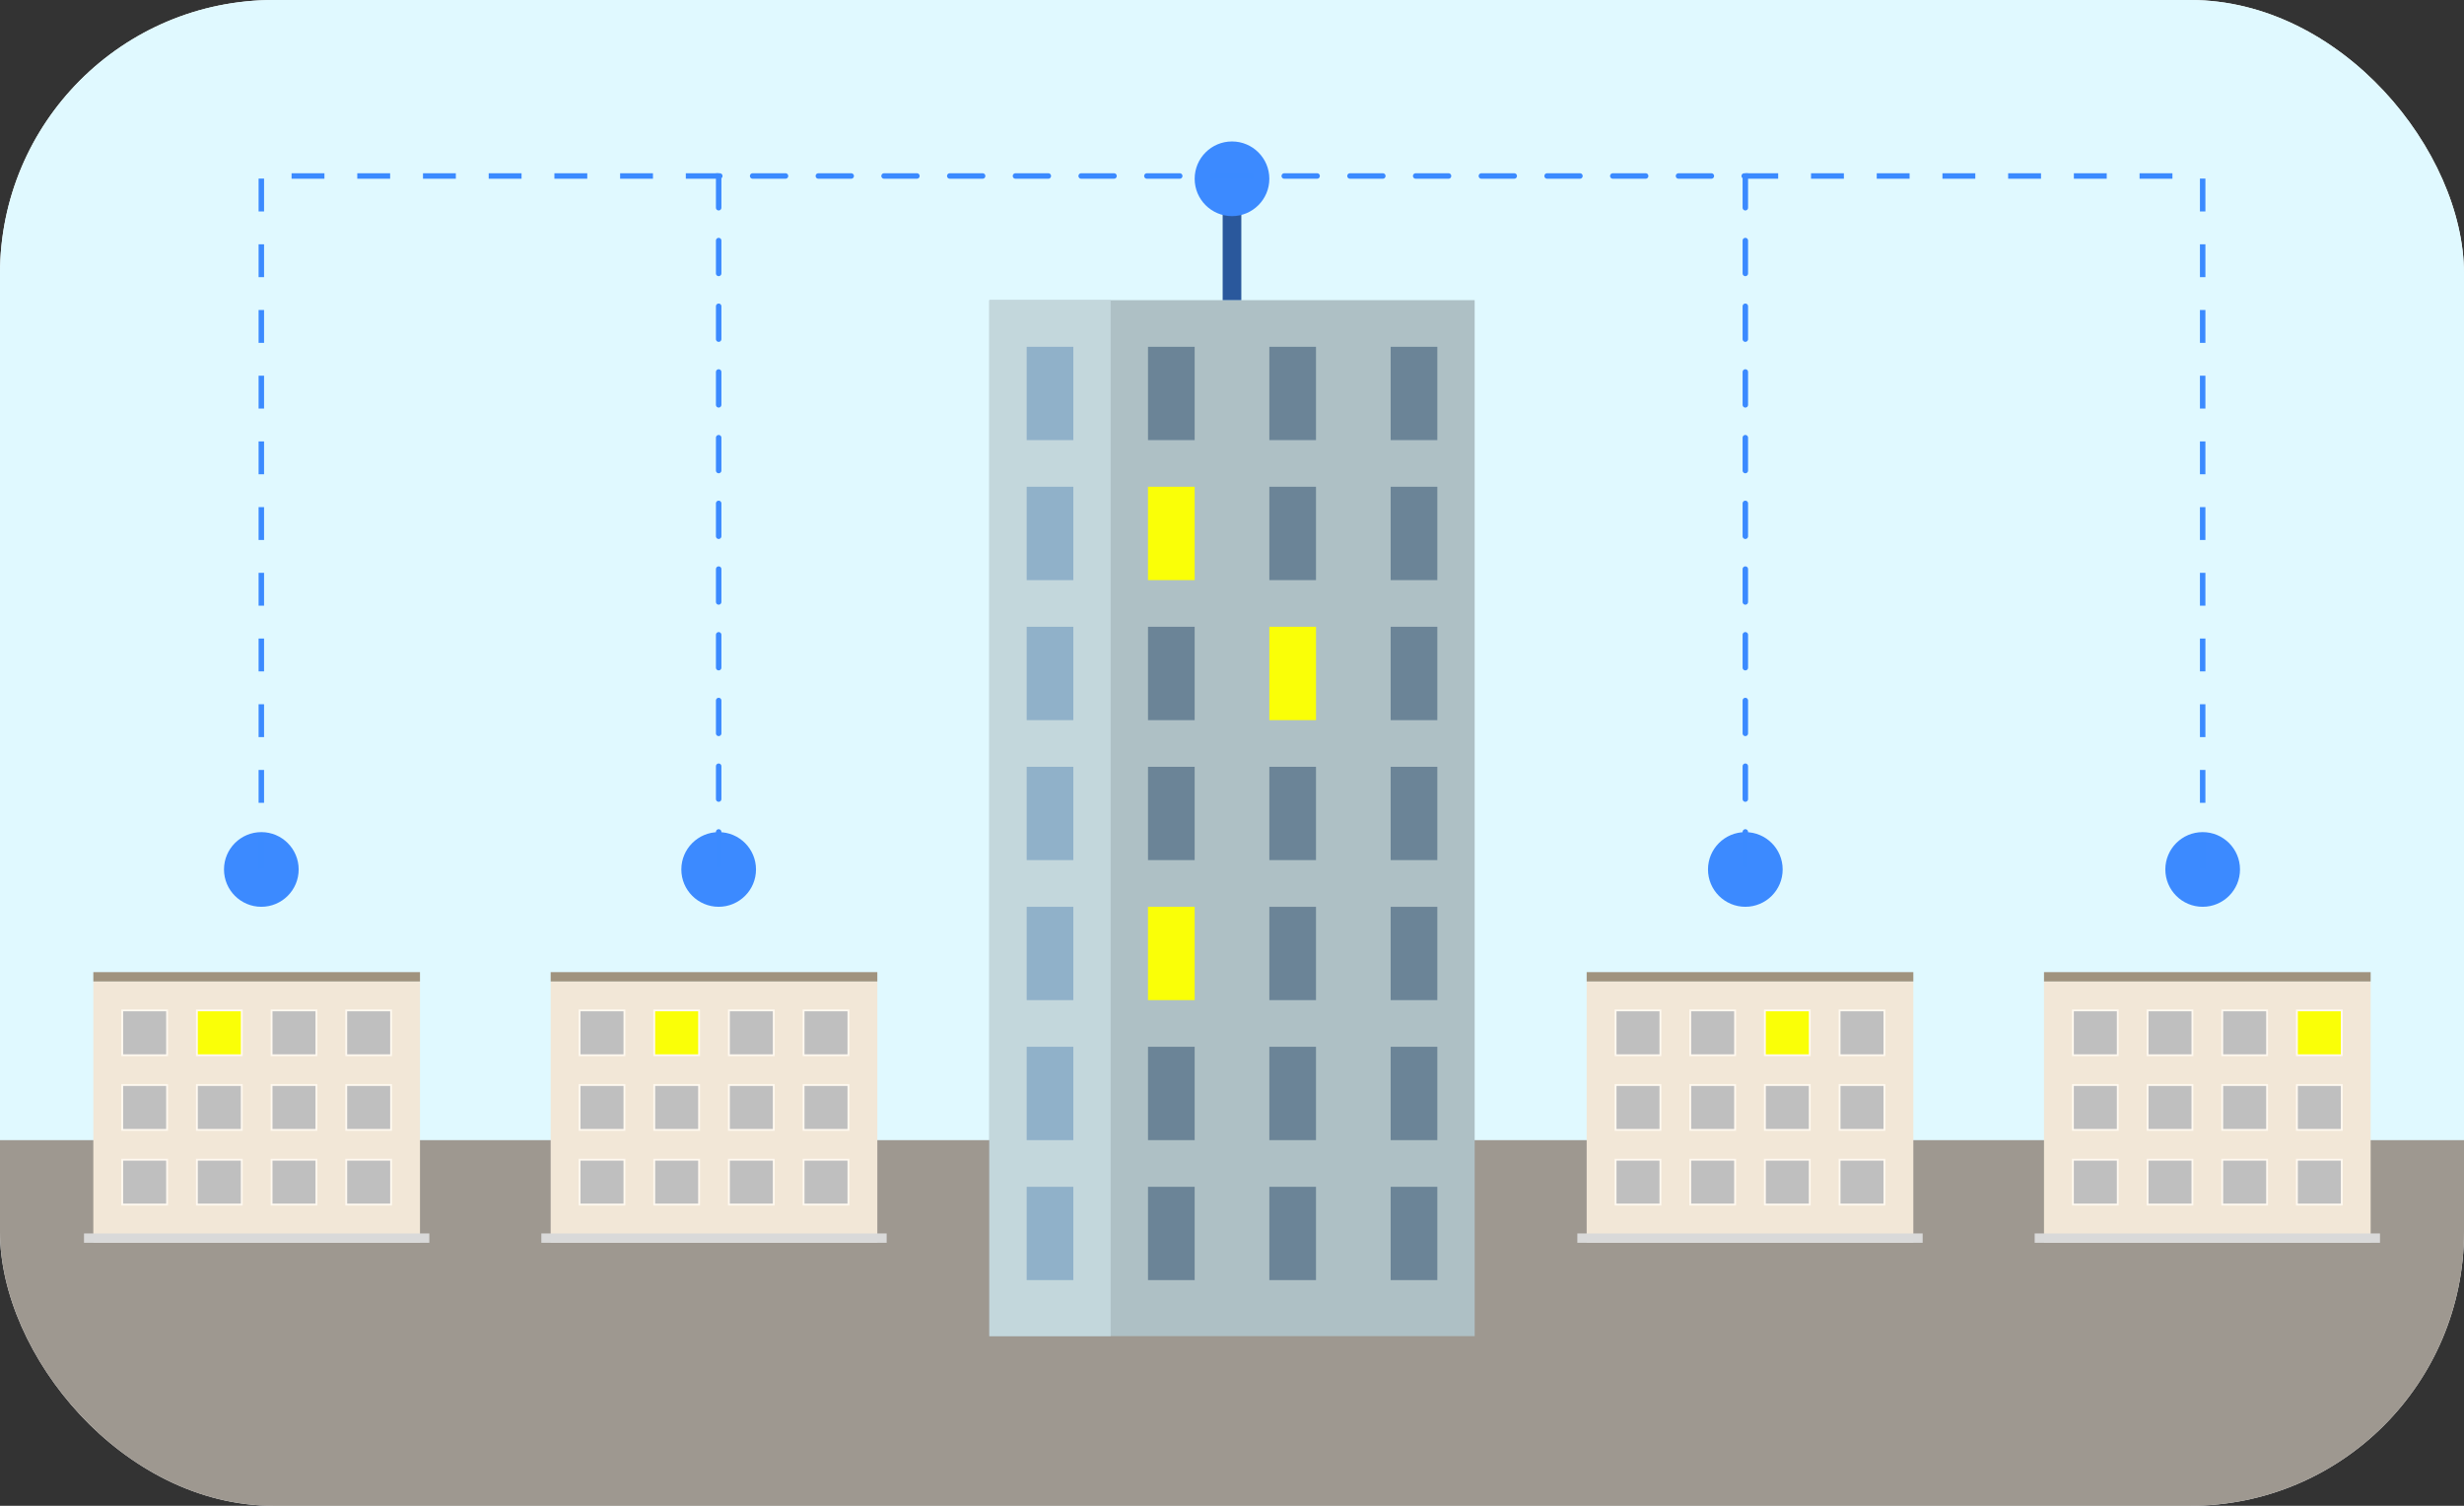 <svg width="270" height="165" viewBox="0 0 270 165" fill="none" xmlns="http://www.w3.org/2000/svg">
<rect x="0" y="0" width="270" height="165" fill="#333333" stroke="none"/>
<g clip-path="url(#clip0_567_2054)">
<rect width="270" height="165" rx="30" fill="#F8F8F8"/>
<rect y="-1.886" width="270" height="128.864" fill="#E0F9FF"/>
<rect y="124.932" width="270" height="42.955" fill="#9E9890"/>
<rect x="108.409" y="32.887" width="53.182" height="113.523" fill="#AEC0C5"/>
<rect x="108.409" y="32.887" width="13.296" height="113.523" fill="#C3D7DC"/>
<rect x="112.5" y="38.001" width="5.114" height="10.227" fill="#90B1C9"/>
<rect x="112.5" y="53.341" width="5.114" height="10.227" fill="#90B1C9"/>
<rect x="112.5" y="68.682" width="5.114" height="10.227" fill="#90B1C9"/>
<rect x="112.5" y="84.023" width="5.114" height="10.227" fill="#90B1C9"/>
<rect x="112.5" y="99.364" width="5.114" height="10.227" fill="#90B1C9"/>
<rect x="112.5" y="114.705" width="5.114" height="10.227" fill="#90B1C9"/>
<rect x="112.5" y="130.046" width="5.114" height="10.227" fill="#90B1C9"/>
<rect x="125.795" y="38.001" width="5.114" height="10.227" fill="#6B8497"/>
<rect x="125.795" y="53.341" width="5.114" height="10.227" fill="#FAFF07"/>
<rect x="125.795" y="68.682" width="5.114" height="10.227" fill="#6B8497"/>
<rect x="125.795" y="84.023" width="5.114" height="10.227" fill="#6B8497"/>
<rect x="125.795" y="99.364" width="5.114" height="10.227" fill="#FAFF07"/>
<rect x="125.795" y="114.705" width="5.114" height="10.227" fill="#6B8497"/>
<rect x="125.795" y="130.046" width="5.114" height="10.227" fill="#6B8497"/>
<rect x="139.091" y="38.001" width="5.114" height="10.227" fill="#6B8497"/>
<rect x="139.091" y="53.341" width="5.114" height="10.227" fill="#6B8497"/>
<rect x="139.091" y="68.682" width="5.114" height="10.227" fill="#FAFF07"/>
<rect x="139.091" y="84.023" width="5.114" height="10.227" fill="#6B8497"/>
<rect x="139.091" y="99.364" width="5.114" height="10.227" fill="#6B8497"/>
<rect x="139.091" y="114.705" width="5.114" height="10.227" fill="#6B8497"/>
<rect x="139.091" y="130.046" width="5.114" height="10.227" fill="#6B8497"/>
<rect x="152.386" y="38.001" width="5.114" height="10.227" fill="#6B8497"/>
<rect x="152.386" y="53.341" width="5.114" height="10.227" fill="#6B8497"/>
<rect x="152.386" y="68.682" width="5.114" height="10.227" fill="#6B8497"/>
<rect x="152.386" y="84.023" width="5.114" height="10.227" fill="#6B8497"/>
<rect x="152.386" y="99.364" width="5.114" height="10.227" fill="#6B8497"/>
<rect x="152.386" y="114.705" width="5.114" height="10.227" fill="#6B8497"/>
<rect x="152.386" y="130.046" width="5.114" height="10.227" fill="#6B8497"/>
<rect x="133.977" y="22.659" width="2.045" height="10.227" fill="#2A589C"/>
<rect x="10.227" y="107.545" width="35.795" height="28.636" fill="#F2E7D7"/>
<rect x="60.341" y="107.545" width="35.795" height="28.636" fill="#F2E7D7"/>
<rect x="173.864" y="107.545" width="35.795" height="28.636" fill="#F2E7D7"/>
<rect x="223.977" y="107.545" width="35.795" height="28.636" fill="#F2E7D7"/>
<rect x="10.227" y="106.523" width="35.795" height="1.023" fill="#A0937E"/>
<rect x="60.341" y="106.523" width="35.795" height="1.023" fill="#A0937E"/>
<rect x="173.864" y="106.523" width="35.795" height="1.023" fill="#A0937E"/>
<rect x="223.977" y="106.523" width="35.795" height="1.023" fill="#A0937E"/>
<rect x="9.205" y="135.159" width="37.841" height="1.023" fill="#D9D9D9"/>
<rect x="59.318" y="135.159" width="37.841" height="1.023" fill="#D9D9D9"/>
<rect x="172.841" y="135.159" width="37.841" height="1.023" fill="#D9D9D9"/>
<rect x="222.955" y="135.159" width="37.841" height="1.023" fill="#D9D9D9"/>
<rect x="13.395" y="110.714" width="4.914" height="4.914" fill="#BFBFBF" stroke="#FFF9F0" stroke-width="0.2"/>
<rect x="63.509" y="110.714" width="4.914" height="4.914" fill="#BFBFBF" stroke="#FFF9F0" stroke-width="0.2"/>
<rect x="177.032" y="110.714" width="4.914" height="4.914" fill="#BFBFBF" stroke="#FFF9F0" stroke-width="0.2"/>
<rect x="227.145" y="110.714" width="4.914" height="4.914" fill="#BFBFBF" stroke="#FFF9F0" stroke-width="0.2"/>
<rect x="13.395" y="118.895" width="4.914" height="4.914" fill="#BFBFBF" stroke="#FFF9F0" stroke-width="0.2"/>
<rect x="63.509" y="118.895" width="4.914" height="4.914" fill="#BFBFBF" stroke="#FFF9F0" stroke-width="0.2"/>
<rect x="177.032" y="118.895" width="4.914" height="4.914" fill="#BFBFBF" stroke="#FFF9F0" stroke-width="0.2"/>
<rect x="227.145" y="118.895" width="4.914" height="4.914" fill="#BFBFBF" stroke="#FFF9F0" stroke-width="0.2"/>
<rect x="13.395" y="127.078" width="4.914" height="4.914" fill="#BFBFBF" stroke="#FFF9F0" stroke-width="0.2"/>
<rect x="63.509" y="127.078" width="4.914" height="4.914" fill="#BFBFBF" stroke="#FFF9F0" stroke-width="0.2"/>
<rect x="177.032" y="127.078" width="4.914" height="4.914" fill="#BFBFBF" stroke="#FFF9F0" stroke-width="0.2"/>
<rect x="227.145" y="127.078" width="4.914" height="4.914" fill="#BFBFBF" stroke="#FFF9F0" stroke-width="0.2"/>
<rect x="21.577" y="110.714" width="4.914" height="4.914" fill="#FAFF07" stroke="#FFF9F0" stroke-width="0.2"/>
<rect x="71.691" y="110.714" width="4.914" height="4.914" fill="#FAFF07" stroke="#FFF9F0" stroke-width="0.2"/>
<rect x="185.214" y="110.714" width="4.914" height="4.914" fill="#BFBFBF" stroke="#FFF9F0" stroke-width="0.2"/>
<rect x="235.327" y="110.714" width="4.914" height="4.914" fill="#BFBFBF" stroke="#FFF9F0" stroke-width="0.2"/>
<rect x="21.577" y="118.895" width="4.914" height="4.914" fill="#BFBFBF" stroke="#FFF9F0" stroke-width="0.2"/>
<rect x="71.691" y="118.895" width="4.914" height="4.914" fill="#BFBFBF" stroke="#FFF9F0" stroke-width="0.2"/>
<rect x="185.214" y="118.895" width="4.914" height="4.914" fill="#BFBFBF" stroke="#FFF9F0" stroke-width="0.2"/>
<rect x="235.327" y="118.895" width="4.914" height="4.914" fill="#BFBFBF" stroke="#FFF9F0" stroke-width="0.2"/>
<rect x="21.577" y="127.078" width="4.914" height="4.914" fill="#BFBFBF" stroke="#FFF9F0" stroke-width="0.2"/>
<rect x="71.691" y="127.078" width="4.914" height="4.914" fill="#BFBFBF" stroke="#FFF9F0" stroke-width="0.2"/>
<rect x="185.214" y="127.078" width="4.914" height="4.914" fill="#BFBFBF" stroke="#FFF9F0" stroke-width="0.2"/>
<rect x="235.327" y="127.078" width="4.914" height="4.914" fill="#BFBFBF" stroke="#FFF9F0" stroke-width="0.2"/>
<rect x="29.759" y="110.714" width="4.914" height="4.914" fill="#BFBFBF" stroke="#FFF9F0" stroke-width="0.2"/>
<rect x="79.873" y="110.714" width="4.914" height="4.914" fill="#BFBFBF" stroke="#FFF9F0" stroke-width="0.2"/>
<rect x="193.395" y="110.714" width="4.914" height="4.914" fill="#FAFF07" stroke="#FFF9F0" stroke-width="0.2"/>
<rect x="243.509" y="110.714" width="4.914" height="4.914" fill="#BFBFBF" stroke="#FFF9F0" stroke-width="0.2"/>
<rect x="29.759" y="118.895" width="4.914" height="4.914" fill="#BFBFBF" stroke="#FFF9F0" stroke-width="0.2"/>
<rect x="79.873" y="118.895" width="4.914" height="4.914" fill="#BFBFBF" stroke="#FFF9F0" stroke-width="0.2"/>
<rect x="193.395" y="118.895" width="4.914" height="4.914" fill="#BFBFBF" stroke="#FFF9F0" stroke-width="0.2"/>
<rect x="243.509" y="118.895" width="4.914" height="4.914" fill="#BFBFBF" stroke="#FFF9F0" stroke-width="0.2"/>
<rect x="29.759" y="127.078" width="4.914" height="4.914" fill="#BFBFBF" stroke="#FFF9F0" stroke-width="0.2"/>
<rect x="79.873" y="127.078" width="4.914" height="4.914" fill="#BFBFBF" stroke="#FFF9F0" stroke-width="0.2"/>
<rect x="193.395" y="127.078" width="4.914" height="4.914" fill="#BFBFBF" stroke="#FFF9F0" stroke-width="0.2"/>
<rect x="243.509" y="127.078" width="4.914" height="4.914" fill="#BFBFBF" stroke="#FFF9F0" stroke-width="0.2"/>
<rect x="37.941" y="110.714" width="4.914" height="4.914" fill="#BFBFBF" stroke="#FFF9F0" stroke-width="0.2"/>
<rect x="88.055" y="110.714" width="4.914" height="4.914" fill="#BFBFBF" stroke="#FFF9F0" stroke-width="0.2"/>
<rect x="201.577" y="110.714" width="4.914" height="4.914" fill="#BFBFBF" stroke="#FFF9F0" stroke-width="0.2"/>
<rect x="251.691" y="110.714" width="4.914" height="4.914" fill="#FAFF07" stroke="#FFF9F0" stroke-width="0.2"/>
<rect x="37.941" y="118.895" width="4.914" height="4.914" fill="#BFBFBF" stroke="#FFF9F0" stroke-width="0.2"/>
<rect x="88.055" y="118.895" width="4.914" height="4.914" fill="#BFBFBF" stroke="#FFF9F0" stroke-width="0.2"/>
<rect x="201.577" y="118.895" width="4.914" height="4.914" fill="#BFBFBF" stroke="#FFF9F0" stroke-width="0.2"/>
<rect x="251.691" y="118.895" width="4.914" height="4.914" fill="#BFBFBF" stroke="#FFF9F0" stroke-width="0.2"/>
<rect x="37.941" y="127.078" width="4.914" height="4.914" fill="#BFBFBF" stroke="#FFF9F0" stroke-width="0.2"/>
<rect x="88.055" y="127.078" width="4.914" height="4.914" fill="#BFBFBF" stroke="#FFF9F0" stroke-width="0.2"/>
<rect x="201.577" y="127.078" width="4.914" height="4.914" fill="#BFBFBF" stroke="#FFF9F0" stroke-width="0.2"/>
<rect x="251.691" y="127.078" width="4.914" height="4.914" fill="#BFBFBF" stroke="#FFF9F0" stroke-width="0.2"/>
<circle cx="28.636" cy="95.273" r="4.091" fill="#3C8AFF"/>
<circle cx="191.25" cy="95.273" r="4.091" fill="#3C8AFF"/>
<circle cx="135" cy="19.591" r="4.091" fill="#3C8AFF"/>
<circle cx="78.75" cy="95.273" r="4.091" fill="#3C8AFF"/>
<circle cx="241.364" cy="95.273" r="4.091" fill="#3C8AFF"/>
<path d="M78.75 94.761L78.75 66.125L78.75 19.284L135 19.284" stroke="#3B8AFF" stroke-width="0.6" stroke-linecap="round" stroke-dasharray="3.6 3.6"/>
<path d="M78.75 19.284H28.636L28.636 95.273" stroke="#3B8AFF" stroke-width="0.6" stroke-dasharray="3.6 3.6"/>
<path d="M191.25 94.761L191.25 66.125L191.25 19.284L135 19.284" stroke="#3B8AFF" stroke-width="0.6" stroke-linecap="round" stroke-dasharray="3.6 3.6"/>
<path d="M191.25 19.284H241.364V95.273" stroke="#3B8AFF" stroke-width="0.6" stroke-dasharray="3.6 3.6"/>
</g>
<defs>
<clipPath id="clip0_567_2054">
<rect width="270" height="165" rx="30" fill="white"/>
</clipPath>
</defs>
</svg>
